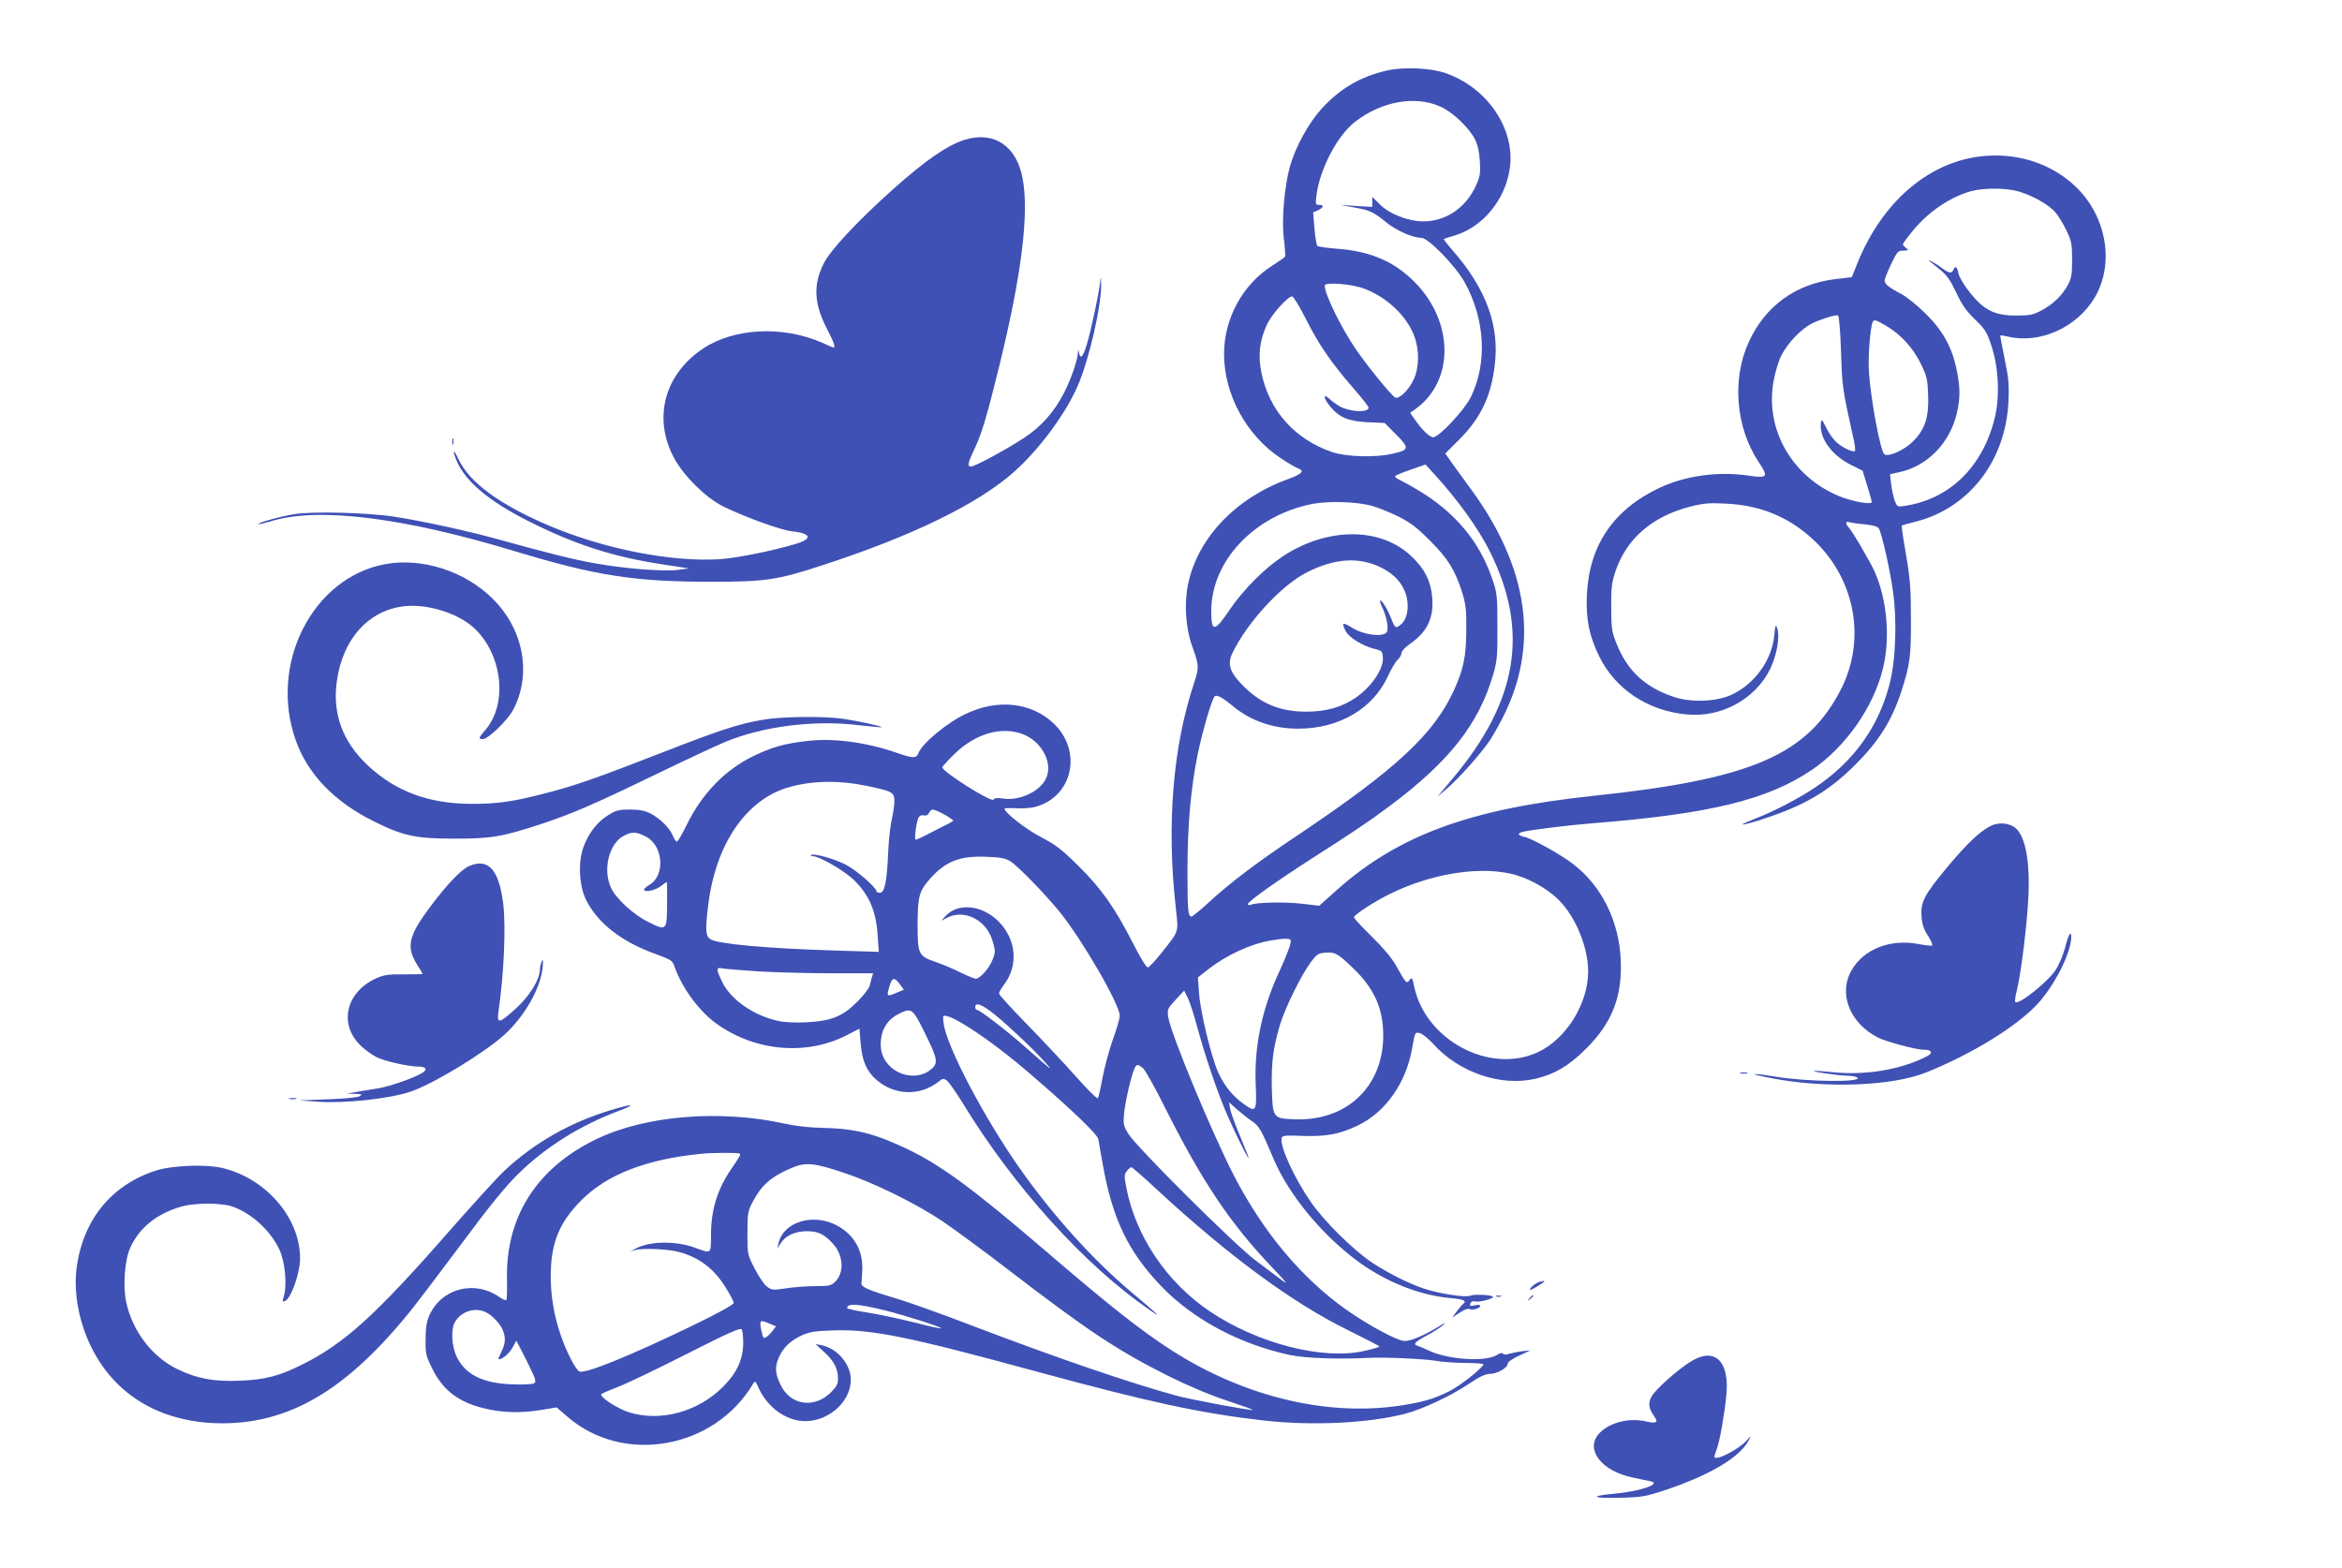 <?xml version="1.0" standalone="no"?>
<!DOCTYPE svg PUBLIC "-//W3C//DTD SVG 20010904//EN"
 "http://www.w3.org/TR/2001/REC-SVG-20010904/DTD/svg10.dtd">
<svg version="1.0" xmlns="http://www.w3.org/2000/svg"
 width="1280pt" height="857pt" viewBox="0 0 1280 857"
 preserveAspectRatio="xMidYMid meet">
<g transform="translate(0,857) scale(0.1,-0.1)"
fill="#3f51b5" stroke="none">
<path d="M7582 8185 c-145 -33 -255 -97 -356 -206 -74 -81 -144 -208 -176
-319 -31 -114 -46 -291 -33 -397 6 -48 9 -92 6 -96 -2 -4 -33 -26 -68 -48
-163 -103 -265 -289 -265 -484 0 -221 122 -445 309 -569 37 -25 80 -50 95 -56
39 -14 22 -31 -57 -60 -282 -102 -490 -320 -543 -570 -23 -106 -14 -242 21
-340 39 -108 39 -118 12 -201 -116 -346 -152 -772 -101 -1229 15 -143 21 -123
-79 -250 -33 -41 -65 -76 -73 -78 -8 -2 -38 47 -78 125 -102 200 -174 303
-300 428 -94 93 -126 117 -206 159 -81 42 -200 134 -200 156 0 3 28 4 63 2 34
-2 81 1 104 7 208 56 262 309 97 461 -121 111 -302 130 -473 49 -102 -47 -241
-162 -261 -215 -12 -30 -29 -30 -116 0 -164 58 -349 83 -490 66 -126 -14 -196
-34 -299 -84 -154 -76 -277 -203 -361 -373 -25 -51 -49 -93 -54 -93 -6 0 -16
15 -23 33 -18 42 -68 92 -121 120 -31 16 -59 21 -112 22 -61 0 -77 -4 -119
-30 -60 -37 -106 -96 -135 -172 -32 -84 -25 -215 13 -292 65 -129 196 -230
381 -296 82 -30 91 -35 102 -67 38 -111 128 -236 217 -304 209 -158 493 -188
718 -76 l76 39 7 -81 c8 -97 33 -153 88 -200 97 -83 233 -88 333 -12 29 23 32
23 52 8 11 -10 51 -66 88 -127 280 -458 668 -886 1025 -1130 64 -43 45 -26
-110 105 -209 176 -429 421 -607 674 -197 280 -402 672 -416 794 -5 43 -5 44
21 37 65 -16 267 -155 442 -306 235 -202 378 -339 383 -366 2 -15 14 -82 26
-148 52 -290 140 -471 319 -657 174 -180 427 -316 704 -375 78 -17 269 -24
433 -15 88 4 288 -5 360 -16 39 -7 114 -12 168 -12 54 0 97 -4 95 -8 -10 -24
-127 -116 -186 -146 -87 -44 -151 -62 -282 -81 -398 -56 -843 53 -1232 301
-170 109 -339 242 -699 551 -393 337 -567 465 -754 554 -177 84 -283 110 -460
114 -68 1 -147 10 -206 23 -355 78 -760 45 -1028 -84 -326 -156 -498 -425
-490 -766 1 -59 0 -111 -4 -114 -3 -3 -19 3 -36 15 -135 96 -317 50 -384 -98
-15 -34 -21 -68 -21 -132 -1 -79 2 -90 37 -161 61 -124 153 -190 309 -222 92
-19 184 -20 292 -2 l78 13 57 -49 c305 -267 804 -180 1017 178 10 17 13 16 27
-16 44 -101 133 -173 228 -186 138 -19 279 94 279 224 0 85 -73 171 -160 189
l-33 6 48 -44 c54 -49 75 -91 75 -145 0 -29 -8 -44 -38 -74 -92 -92 -224 -72
-277 43 -30 62 -31 98 -6 152 24 52 63 88 126 117 41 18 72 23 175 26 206 6
405 -34 1105 -225 622 -169 901 -229 1245 -268 259 -29 564 -15 765 36 98 25
256 99 358 168 53 36 86 51 109 51 39 0 98 33 98 55 0 10 25 28 63 45 l62 29
-45 -5 c-25 -3 -57 -10 -72 -14 -17 -6 -30 -5 -34 1 -3 6 -16 3 -32 -7 -59
-39 -262 -27 -367 21 -27 13 -58 26 -68 29 -26 8 -14 21 51 56 31 16 71 42 87
55 22 19 15 17 -25 -8 -77 -47 -147 -77 -183 -77 -39 0 -195 84 -319 171 -244
173 -451 420 -612 729 -121 234 -348 781 -361 870 -6 43 -4 47 40 95 l47 50
20 -40 c11 -22 35 -96 53 -165 41 -149 99 -322 149 -443 38 -92 123 -267 130
-267 2 0 -18 51 -44 114 -27 63 -52 131 -56 152 l-7 39 41 -37 c23 -20 59 -49
81 -64 42 -27 55 -50 121 -207 84 -200 272 -426 473 -570 149 -107 328 -177
490 -192 82 -8 96 -15 71 -35 -8 -7 -24 -27 -36 -43 l-21 -29 41 27 c22 15 46
24 52 20 15 -9 60 3 60 16 0 7 -11 8 -30 4 -25 -6 -29 -4 -24 10 5 11 14 15
27 11 22 -5 97 14 97 25 0 11 -103 16 -123 7 -20 -10 -125 3 -220 28 -83 21
-215 85 -316 151 -104 69 -266 229 -339 336 -88 128 -165 296 -158 344 3 16
14 18 113 14 132 -4 204 9 302 56 153 73 265 231 299 423 15 88 16 89 41 83
14 -3 48 -30 74 -59 141 -157 371 -235 561 -190 104 25 180 70 272 161 145
144 201 286 192 490 -10 212 -105 403 -260 522 -67 52 -222 138 -265 148 -38
8 -43 20 -10 28 43 11 254 37 382 47 641 51 956 128 1198 292 184 125 337 343
388 554 41 167 23 374 -45 529 -27 59 -121 220 -143 243 -18 19 -16 35 3 28 9
-3 47 -9 85 -12 49 -5 72 -12 78 -23 17 -31 62 -232 77 -344 23 -162 15 -379
-20 -511 -61 -233 -198 -422 -408 -562 -86 -58 -232 -134 -326 -169 -39 -16
-71 -30 -69 -31 7 -7 154 40 245 77 141 57 252 130 362 239 137 135 209 248
263 415 46 143 52 189 51 395 0 163 -5 220 -27 349 -15 85 -25 156 -23 158 1
2 37 12 78 22 291 75 490 333 505 656 4 93 1 129 -21 234 -14 69 -25 126 -23
127 1 2 20 -1 42 -6 174 -41 375 50 472 211 112 187 67 449 -106 612 -115 108
-269 167 -436 167 -319 0 -604 -222 -752 -585 l-32 -80 -93 -11 c-216 -27
-381 -148 -470 -343 -93 -202 -72 -465 52 -654 57 -85 52 -92 -52 -77 -167 25
-347 0 -489 -67 -251 -119 -383 -313 -396 -583 -6 -133 12 -226 68 -339 88
-178 264 -296 476 -316 190 -19 377 83 458 249 37 76 55 181 37 225 -7 20 -10
13 -15 -43 -13 -135 -107 -265 -234 -324 -83 -38 -221 -43 -313 -12 -160 53
-258 145 -317 297 -24 60 -27 82 -27 193 -1 105 3 136 22 194 61 182 202 304
414 358 68 17 102 20 193 15 196 -9 360 -81 495 -216 213 -214 266 -533 133
-796 -184 -362 -489 -494 -1353 -585 -674 -71 -1067 -215 -1404 -515 l-96 -86
-93 11 c-94 11 -248 8 -279 -5 -11 -4 -18 -3 -18 3 0 14 156 125 351 250 212
135 329 214 424 286 329 246 488 450 567 723 20 69 23 100 22 258 0 170 -2
185 -28 260 -71 208 -205 367 -411 489 -33 20 -75 43 -94 52 -18 8 -30 19 -25
23 5 4 44 20 87 35 l78 27 52 -57 c124 -136 238 -294 300 -419 216 -434 153
-817 -204 -1241 l-83 -99 56 48 c61 52 183 189 230 259 16 24 47 78 69 121
205 401 145 825 -178 1262 -35 47 -79 109 -99 136 l-35 50 73 73 c119 118 176
236 197 406 28 218 -46 420 -227 628 -30 34 -53 64 -51 65 2 2 29 11 60 20
153 46 274 193 300 362 34 216 -120 446 -352 526 -82 28 -228 34 -317 14z
m291 -198 c67 -30 155 -114 188 -178 15 -30 24 -68 27 -120 4 -68 1 -84 -22
-135 -55 -120 -164 -194 -286 -194 -84 0 -189 41 -242 96 l-38 38 0 -28 0 -27
-87 5 -88 6 76 -14 c88 -16 103 -23 175 -81 54 -45 146 -85 192 -85 38 0 186
-152 237 -243 112 -202 125 -443 33 -629 -36 -71 -173 -218 -205 -218 -20 0
-61 40 -102 99 l-24 34 29 21 c214 154 211 478 -6 696 -111 111 -239 166 -418
180 -57 4 -108 12 -112 16 -5 5 -12 48 -16 96 l-7 87 27 12 c31 15 34 29 5 29
-19 0 -20 4 -14 53 19 144 112 322 208 399 145 114 332 148 470 85z m3158
-463 c78 -23 165 -72 201 -113 17 -19 45 -65 62 -101 28 -58 31 -74 31 -160 0
-79 -4 -102 -23 -137 -30 -57 -82 -107 -145 -140 -45 -24 -64 -28 -137 -28
-118 0 -176 29 -253 125 -33 41 -59 85 -63 105 -7 37 -18 45 -28 20 -8 -21
-24 -19 -60 8 -32 25 -89 56 -71 40 6 -5 32 -26 58 -47 38 -31 56 -56 88 -124
31 -67 54 -100 102 -147 56 -54 66 -69 91 -145 40 -121 47 -281 17 -399 -66
-264 -246 -439 -489 -476 -41 -7 -43 -6 -56 27 -7 18 -16 59 -20 90 l-6 56 50
11 c154 33 276 158 315 322 19 82 19 141 -1 237 -24 122 -75 214 -169 307 -44
44 -105 93 -135 109 -66 34 -90 54 -90 73 0 7 16 47 35 88 34 70 38 75 68 75
29 1 30 2 15 14 -10 7 -18 17 -18 21 0 4 24 37 53 72 84 104 206 187 320 218
71 19 192 18 258 -1z m-3572 -533 c123 -47 230 -149 271 -259 28 -75 27 -172
-4 -237 -26 -57 -80 -109 -101 -98 -22 13 -151 171 -214 263 -80 116 -171 302
-171 349 0 21 151 9 219 -18z m-321 -166 c71 -141 138 -238 258 -376 46 -53
84 -101 84 -107 0 -28 -95 -25 -155 5 -16 9 -42 27 -57 41 -39 36 -37 7 3 -41
49 -59 99 -80 205 -85 l92 -4 63 -64 c74 -74 72 -84 -24 -105 -95 -21 -248
-16 -327 10 -205 71 -344 227 -386 435 -19 94 -10 174 30 261 25 55 114 155
138 155 7 0 41 -56 76 -125z m2924 -176 c6 -194 7 -202 69 -481 7 -32 10 -60
7 -63 -8 -9 -56 12 -93 41 -19 14 -47 51 -62 82 -25 51 -28 54 -31 30 -10 -82
59 -177 164 -229 l64 -32 25 -81 c14 -45 25 -86 25 -90 0 -17 -109 3 -181 33
-258 108 -405 369 -355 631 8 46 27 108 42 137 32 65 106 143 165 174 46 23
127 49 144 45 6 -2 13 -81 17 -197z m245 141 c78 -45 147 -119 190 -206 34
-70 38 -86 41 -173 5 -121 -17 -189 -84 -255 -48 -48 -137 -87 -156 -68 -22
22 -72 291 -83 442 -7 86 7 258 21 282 8 12 15 10 71 -22z m-2812 -984 c33 -9
98 -35 145 -58 68 -34 103 -60 175 -133 99 -98 138 -162 177 -285 19 -63 23
-95 22 -205 -1 -146 -16 -216 -69 -331 -109 -237 -317 -430 -843 -783 -232
-155 -365 -255 -494 -372 -47 -44 -91 -79 -96 -79 -19 0 -22 34 -22 251 0 245
18 447 55 632 28 135 80 313 95 322 13 8 45 -10 100 -56 97 -80 219 -122 355
-122 223 0 408 108 490 286 18 40 43 81 54 91 12 11 21 27 21 37 0 10 20 31
44 48 95 65 132 140 124 251 -7 93 -42 163 -118 233 -170 158 -460 155 -702
-6 -98 -65 -214 -182 -286 -288 -84 -125 -102 -127 -102 -9 0 274 236 524 555
586 85 16 236 12 320 -10z m55 -339 c76 -38 123 -94 139 -165 12 -59 0 -118
-31 -144 -29 -25 -33 -23 -52 25 -20 52 -55 111 -62 104 -3 -3 1 -18 9 -34 26
-52 39 -123 25 -140 -22 -27 -127 -13 -187 25 -54 33 -61 30 -36 -18 18 -35
90 -79 154 -96 43 -10 46 -13 49 -47 5 -63 -62 -162 -152 -223 -74 -50 -160
-74 -266 -74 -149 0 -256 46 -358 154 -61 64 -74 109 -47 165 79 165 264 368
403 440 154 80 290 89 412 28z m-1955 -912 c103 -42 163 -162 120 -244 -35
-70 -145 -119 -232 -106 -32 5 -48 3 -53 -6 -11 -17 -280 153 -280 177 0 4 29
36 65 71 115 114 262 156 380 108z m-861 -280 c135 -28 151 -35 154 -73 2 -18
-4 -65 -13 -105 -9 -40 -19 -126 -21 -192 -7 -154 -19 -215 -45 -215 -10 0
-19 4 -19 8 0 21 -112 118 -170 147 -64 32 -176 63 -187 51 -4 -3 1 -6 9 -6
36 0 176 -81 227 -132 80 -79 118 -166 127 -292 l7 -99 -229 7 c-374 11 -652
36 -691 62 -27 17 -29 50 -12 189 41 331 206 573 437 641 127 37 274 40 426 9z
m443 -166 c18 -12 33 -22 33 -24 0 -2 -12 -10 -27 -18 -16 -7 -60 -30 -99 -50
-39 -21 -75 -37 -79 -37 -10 0 3 97 15 121 6 11 17 15 29 12 13 -3 23 2 30 16
10 17 15 19 39 10 15 -6 41 -19 59 -30z m-1651 -110 c99 -47 113 -213 23 -266
-16 -10 -29 -21 -29 -25 0 -18 58 -6 90 17 19 14 34 25 35 25 1 0 1 -55 1
-122 -1 -146 -3 -147 -102 -98 -79 38 -175 126 -203 184 -49 100 -13 248 71
289 44 22 63 21 114 -4z m1996 -137 c41 -25 189 -178 270 -277 126 -157 328
-506 328 -568 0 -13 -17 -73 -39 -133 -21 -60 -46 -154 -56 -209 -10 -55 -21
-104 -25 -108 -4 -5 -58 49 -121 120 -62 70 -182 198 -266 284 -84 86 -153
161 -153 168 0 7 12 28 26 47 82 106 69 250 -29 348 -92 91 -224 103 -292 26
l-20 -23 32 17 c95 48 215 -13 248 -128 16 -54 16 -61 0 -101 -17 -46 -69
-105 -92 -105 -7 0 -44 15 -81 33 -37 19 -98 45 -136 58 -97 33 -101 42 -101
209 1 153 9 181 71 250 83 92 160 122 300 117 82 -3 108 -8 136 -25z m2731
-67 c91 -19 200 -78 267 -145 91 -91 160 -258 160 -390 0 -176 -120 -369 -274
-441 -262 -123 -615 64 -677 359 -10 49 -12 52 -25 35 -17 -22 -19 -19 -74 79
-22 40 -71 98 -132 158 -54 53 -98 100 -98 106 0 13 111 86 195 127 219 108
473 152 658 112z m-1199 -364 c6 -9 -18 -77 -64 -176 -93 -201 -136 -407 -127
-612 6 -152 3 -157 -69 -105 -59 43 -104 99 -136 170 -38 84 -99 336 -105 438
l-6 81 53 42 c102 80 233 141 345 160 69 12 103 13 109 2z m335 -147 c120
-113 171 -224 171 -374 0 -282 -203 -472 -491 -458 -111 5 -113 7 -118 168 -3
143 7 221 45 350 29 94 115 269 169 342 29 39 40 47 72 50 60 5 69 0 152 -78z
m-3239 -24 c91 -5 268 -10 394 -10 l228 0 -7 -22 c-3 -13 -9 -34 -12 -47 -3
-13 -33 -52 -67 -86 -80 -81 -142 -106 -280 -113 -59 -3 -122 0 -155 8 -133
29 -260 118 -305 215 -34 71 -33 79 7 71 17 -3 106 -10 197 -16z m768 -70 l22
-30 -36 -15 c-59 -25 -60 -24 -42 36 13 47 27 49 56 9z m524 -170 c78 -64 208
-187 273 -260 46 -51 29 -38 -106 82 -100 89 -254 208 -270 208 -5 0 -9 7 -9
15 0 30 40 14 112 -45z m-383 -105 c69 -141 71 -159 21 -197 -59 -43 -151 -35
-211 19 -45 41 -63 93 -53 159 9 60 40 103 94 131 73 37 77 34 149 -112z
m1188 -184 c12 -10 64 -103 116 -207 205 -409 359 -640 592 -884 74 -78 88
-95 54 -70 -26 19 -91 68 -145 109 -118 88 -658 626 -699 696 -25 42 -27 52
-21 113 7 67 41 211 58 245 11 21 17 21 45 -2z m-2204 -467 c6 -6 1 -15 -50
-89 -73 -109 -106 -217 -107 -350 -1 -113 5 -109 -91 -74 -107 38 -249 35
-325 -8 l-25 -14 25 8 c43 12 186 6 247 -12 108 -31 186 -91 248 -191 25 -39
45 -78 45 -86 0 -9 -83 -55 -217 -120 -340 -165 -592 -268 -626 -255 -9 3 -32
37 -50 74 -70 140 -107 294 -107 447 0 181 46 294 169 417 141 140 352 222
651 252 63 7 207 7 213 1z m567 -104 c165 -54 396 -168 545 -268 66 -45 226
-163 355 -262 428 -329 597 -442 873 -580 115 -57 229 -105 323 -136 79 -26
143 -49 141 -51 -6 -5 -337 56 -417 78 -264 73 -636 200 -1107 379 -171 66
-360 133 -420 151 -156 46 -199 64 -195 86 2 10 4 47 5 83 1 103 -52 189 -148
236 -129 63 -285 12 -310 -102 l-7 -29 20 31 c26 40 78 64 142 64 62 0 95 -16
143 -69 57 -63 62 -157 12 -207 -22 -21 -33 -24 -107 -24 -46 0 -118 -5 -161
-12 -72 -11 -79 -10 -105 9 -15 11 -45 55 -67 98 -40 77 -40 78 -40 194 0 107
2 120 27 168 51 97 103 142 217 190 73 31 121 27 281 -27z m1718 -97 c389
-359 739 -617 1042 -765 93 -46 169 -85 169 -88 1 -3 -36 -14 -81 -24 -227
-52 -585 40 -846 216 -236 159 -406 412 -457 680 -11 59 -11 69 4 87 9 12 20
21 24 21 5 0 70 -57 145 -127z m-1482 -658 c116 -30 285 -84 298 -95 4 -5 -61
9 -145 31 -85 21 -202 46 -261 55 -60 9 -108 20 -108 24 0 28 65 23 216 -15z
m-2188 -9 c36 -19 78 -65 91 -99 16 -42 13 -73 -9 -117 -11 -22 -18 -40 -16
-40 22 0 57 29 76 62 l22 40 57 -111 c47 -95 54 -113 41 -122 -9 -6 -59 -8
-120 -6 -163 6 -257 53 -305 153 -26 55 -31 143 -11 183 32 62 113 89 174 57z
m1548 -61 l35 -15 -18 -24 c-10 -13 -26 -29 -35 -35 -15 -9 -18 -5 -26 32 -13
62 -10 65 44 42z m-144 -103 c0 -92 -34 -166 -111 -243 -137 -137 -342 -192
-513 -139 -64 20 -166 87 -151 100 4 4 46 22 93 40 47 18 216 99 375 180 233
118 292 144 299 133 4 -8 8 -40 8 -71z"/>
<path d="M5273 7806 c-98 -31 -213 -111 -394 -272 -193 -173 -342 -332 -378
-406 -59 -119 -52 -223 25 -368 30 -57 41 -90 30 -90 -2 0 -30 11 -61 26 -216
95 -481 82 -652 -31 -206 -137 -273 -368 -167 -583 51 -105 181 -235 284 -284
119 -57 310 -126 367 -132 108 -11 116 -42 19 -70 -135 -40 -330 -78 -418 -83
-266 -15 -628 57 -928 184 -272 116 -435 236 -495 365 -27 58 -34 50 -10 -9
47 -113 176 -222 392 -331 254 -128 461 -195 728 -236 l150 -23 -60 -8 c-74
-10 -286 6 -449 35 -119 21 -260 56 -526 130 -165 46 -416 101 -570 125 -145
23 -449 31 -548 15 -78 -12 -207 -48 -200 -55 2 -2 32 5 66 15 257 80 720 24
1339 -164 444 -134 651 -166 1075 -166 289 0 357 10 593 87 505 164 866 341
1063 519 136 123 274 310 341 462 63 143 133 448 129 562 -1 40 -2 41 -5 10
-7 -65 -52 -275 -73 -342 -21 -70 -35 -85 -43 -45 -4 20 -4 20 -6 -4 -2 -40
-40 -148 -77 -219 -54 -104 -124 -182 -216 -243 -105 -68 -269 -157 -292 -157
-21 0 -17 18 24 105 37 78 67 181 134 455 120 492 161 823 125 1015 -33 178
-157 260 -316 211z"/>
<path d="M2472 6155 c0 -16 2 -22 5 -12 2 9 2 23 0 30 -3 6 -5 -1 -5 -18z"/>
<path d="M2103 5486 c-395 -75 -633 -543 -488 -959 65 -187 212 -340 429 -447
158 -79 228 -94 436 -94 201 -1 265 10 475 79 169 56 289 107 635 275 157 76
324 154 372 174 207 86 486 121 723 93 72 -8 131 -14 133 -12 5 5 -128 34
-210 46 -107 15 -338 13 -443 -6 -131 -23 -226 -54 -550 -180 -363 -141 -467
-178 -630 -220 -186 -48 -263 -59 -410 -59 -233 1 -413 68 -566 211 -137 130
-193 282 -168 460 33 239 185 399 389 411 123 7 277 -44 359 -119 158 -145
188 -418 62 -561 -36 -42 -38 -48 -12 -48 29 0 132 100 164 157 104 193 61
439 -108 608 -152 153 -389 229 -592 191z"/>
<path d="M10875 4053 c-58 -31 -127 -97 -230 -220 -128 -154 -149 -193 -143
-272 3 -44 12 -71 36 -107 17 -27 27 -51 21 -53 -6 -1 -39 2 -75 9 -153 29
-298 -28 -364 -143 -74 -128 -11 -289 143 -368 44 -23 210 -67 250 -67 45 1
54 -18 18 -36 -139 -72 -332 -105 -511 -87 -57 6 -105 9 -107 7 -5 -5 141 -26
185 -26 20 0 43 -4 51 -9 44 -28 -276 -25 -444 4 -49 8 -101 15 -115 14 -14 0
34 -12 105 -25 289 -54 647 -40 830 33 248 99 494 250 610 374 95 103 185 282
185 367 0 40 -15 14 -34 -60 -10 -37 -32 -90 -49 -117 -42 -66 -205 -197 -223
-178 -3 3 1 34 10 69 22 89 55 355 62 506 10 211 -21 353 -85 386 -38 20 -87
20 -126 -1z"/>
<path d="M2564 3836 c-44 -19 -120 -99 -213 -223 -119 -159 -133 -219 -70
-318 16 -25 29 -47 29 -49 0 -1 -46 -2 -102 -2 -87 1 -111 -3 -153 -22 -169
-78 -206 -257 -77 -374 23 -20 58 -46 79 -56 42 -22 176 -52 228 -52 38 0 51
-12 32 -28 -31 -26 -186 -82 -256 -92 -42 -7 -96 -15 -121 -20 l-45 -8 45 -1
c39 -1 42 -3 25 -13 -11 -7 -86 -14 -175 -17 l-155 -6 101 -7 c147 -11 402 17
514 57 127 45 402 213 509 311 110 101 197 255 207 369 3 36 2 45 -5 30 -5
-11 -10 -31 -10 -45 -2 -56 -56 -144 -132 -213 -90 -82 -104 -85 -95 -19 30
203 41 459 27 586 -22 190 -81 258 -187 212z"/>
<path d="M9513 2703 c9 -2 25 -2 35 0 9 3 1 5 -18 5 -19 0 -27 -2 -17 -5z"/>
<path d="M1583 2563 c9 -2 25 -2 35 0 9 3 1 5 -18 5 -19 0 -27 -2 -17 -5z"/>
<path d="M3335 2501 c-224 -69 -414 -177 -580 -332 -37 -35 -172 -183 -300
-329 -400 -457 -572 -613 -800 -727 -127 -64 -203 -84 -340 -90 -144 -6 -235
10 -343 62 -138 65 -248 208 -282 366 -19 88 -9 232 22 299 50 110 145 186
280 225 71 20 207 21 271 2 105 -33 212 -129 263 -235 31 -65 44 -190 26 -255
-10 -34 -9 -36 8 -27 33 18 80 153 80 232 0 221 -186 437 -426 494 -90 21
-272 14 -360 -14 -243 -77 -400 -268 -435 -531 -14 -102 0 -223 39 -336 113
-328 389 -515 759 -515 370 1 679 185 1023 610 42 52 170 221 285 375 144 195
237 309 304 375 148 147 341 269 556 349 100 37 70 39 -50 2z"/>
<path d="M8414 1563 c-21 -4 -65 -43 -49 -43 9 0 75 40 75 46 0 2 -1 3 -2 3
-2 -1 -13 -4 -24 -6z"/>
<path d="M8178 1483 c6 -2 18 -2 25 0 6 3 1 5 -13 5 -14 0 -19 -2 -12 -5z"/>
<path d="M8359 1473 c-13 -16 -12 -17 4 -4 16 13 21 21 13 21 -2 0 -10 -8 -17
-17z"/>
<path d="M9248 1132 c-72 -42 -205 -160 -223 -198 -18 -38 -14 -63 16 -106 25
-34 12 -41 -48 -27 -95 21 -204 -9 -257 -71 -71 -85 17 -199 181 -235 43 -9
88 -19 101 -21 70 -14 -53 -56 -197 -69 -137 -12 -118 -26 29 -22 127 3 142 6
260 45 242 82 404 180 449 272 12 24 11 24 -11 -2 -44 -51 -178 -119 -178 -90
0 4 7 25 15 48 16 46 40 185 50 285 19 185 -60 266 -187 191z"/>
</g>
</svg>
